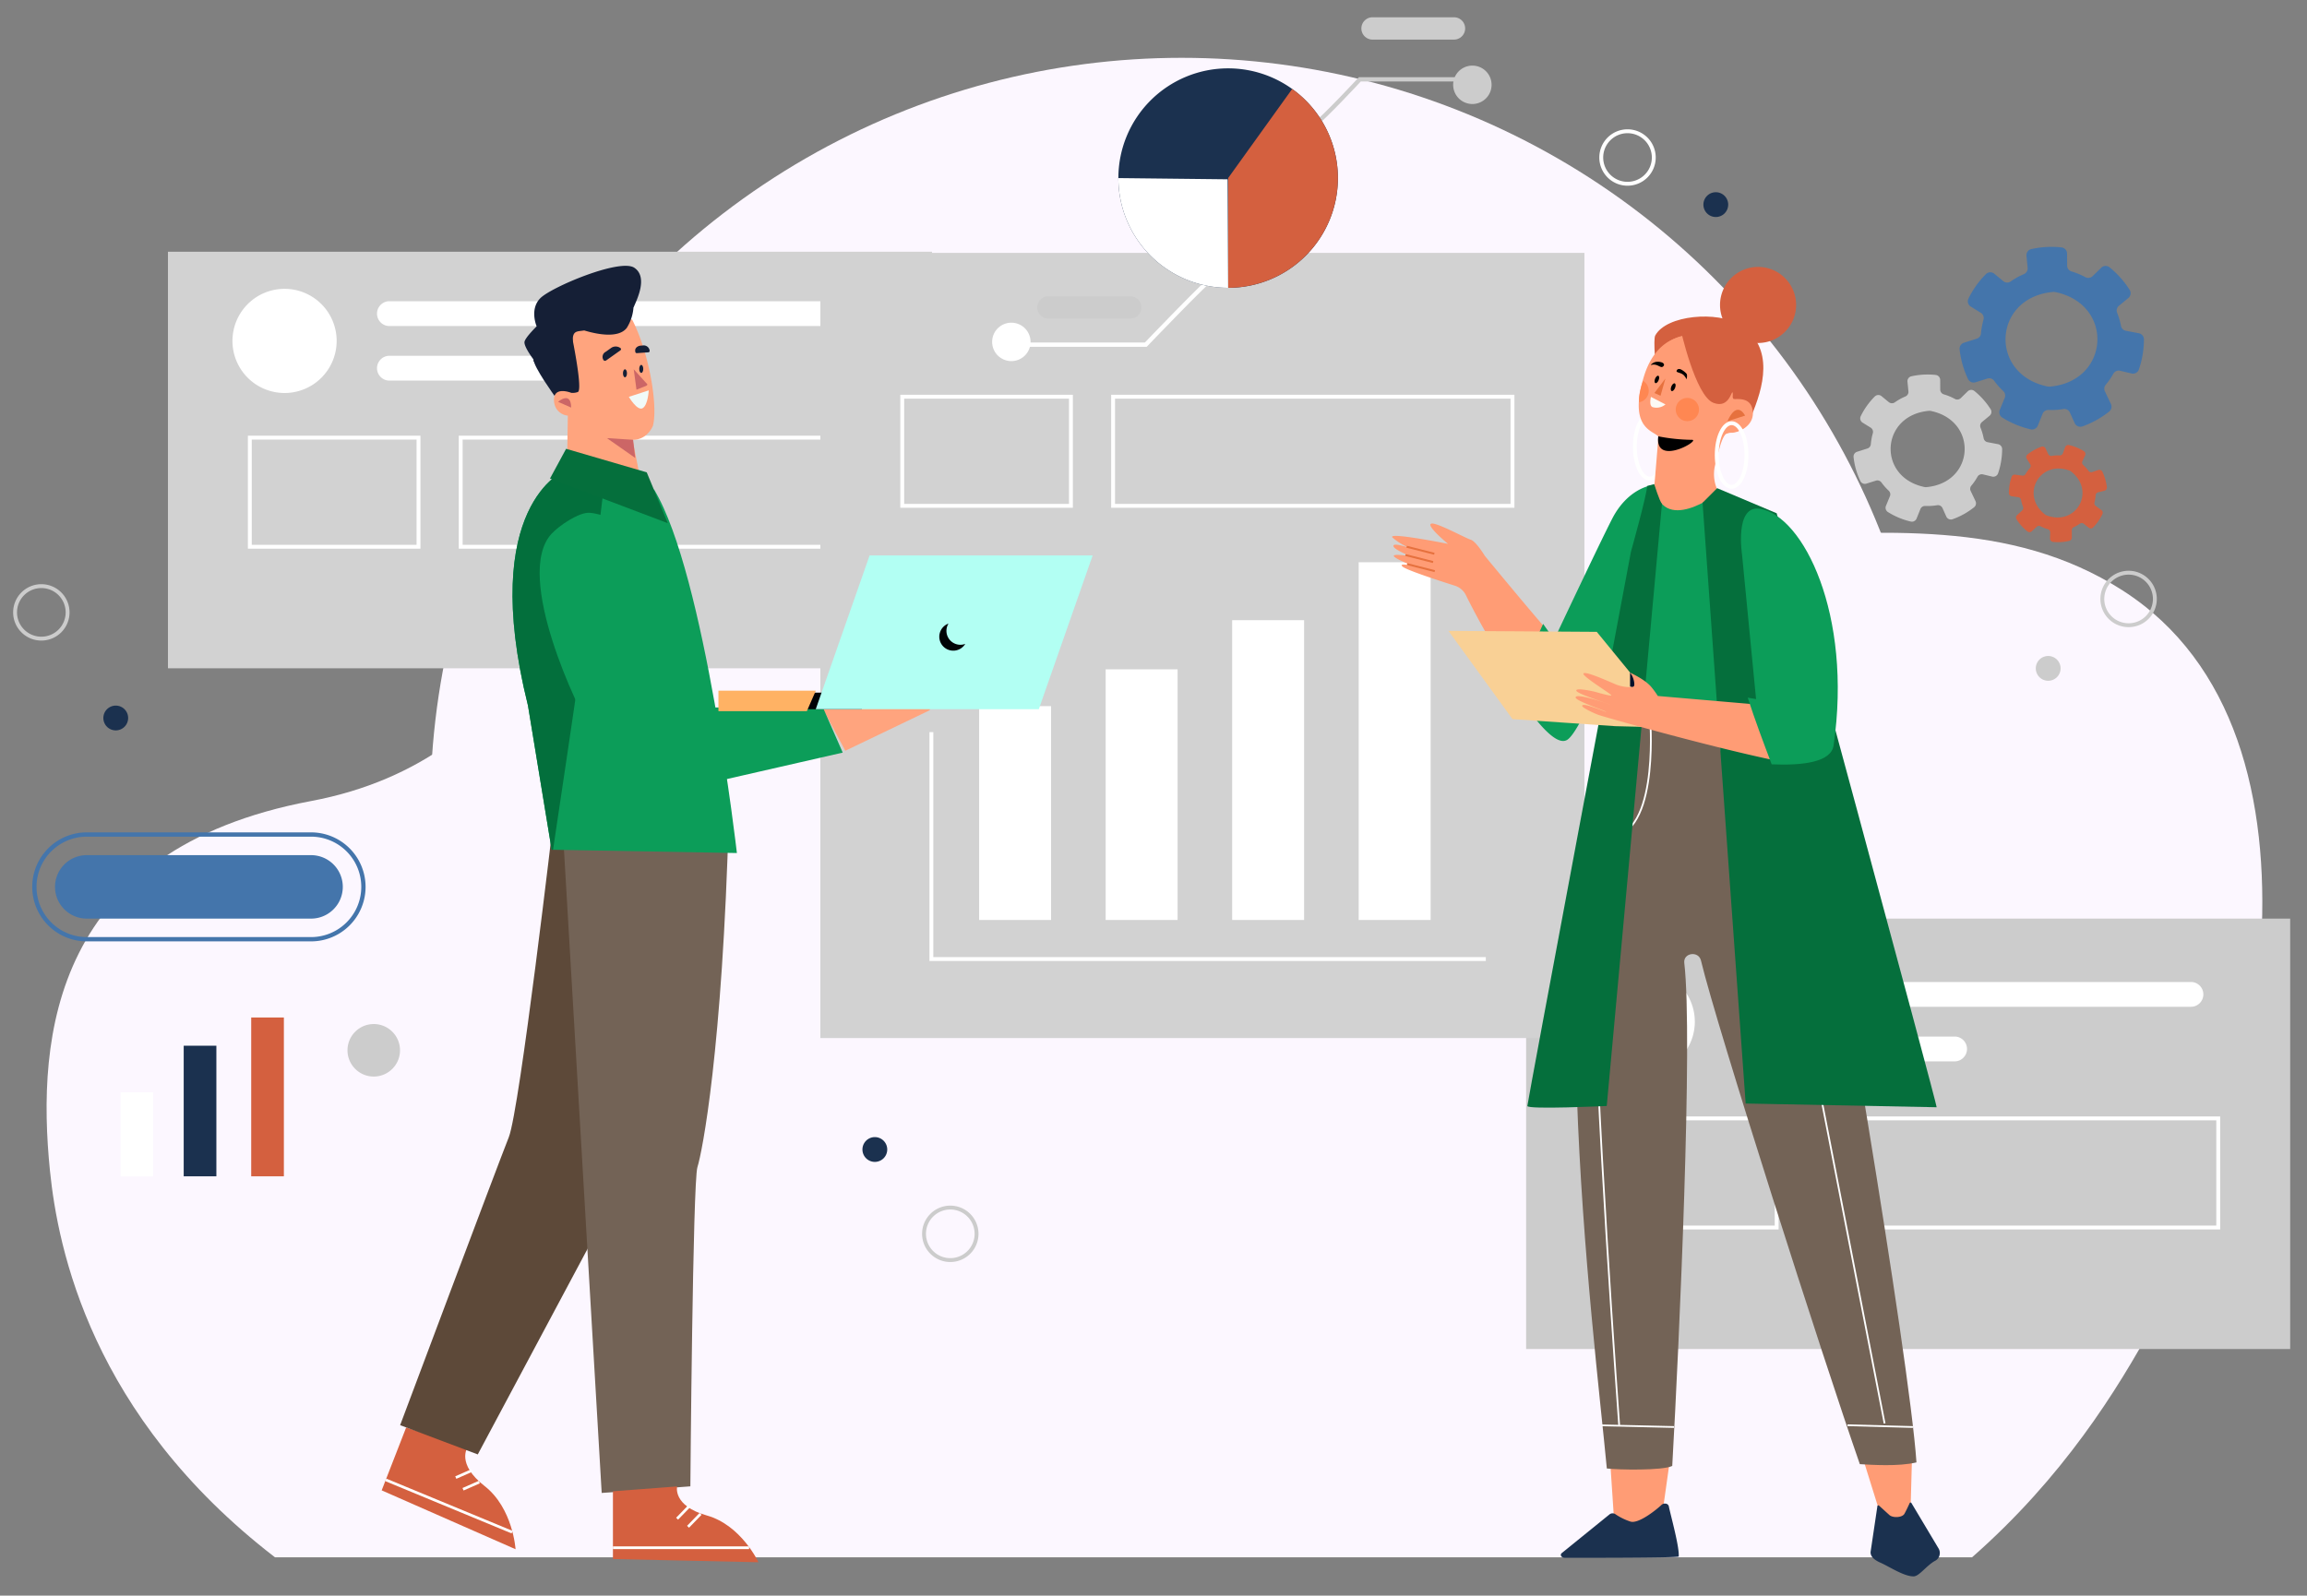 <svg xmlns="http://www.w3.org/2000/svg" width="594.26" height="411.14" viewBox="0 0 594.26 411.14">
    <rect x="0" y="0" width="594.26" height="411.14" fill="#808080" stroke="none"/>
    <defs>
        <clipPath id="pd15n3ylma">
            <path data-name="Rectangle 8971" style="fill:#fcf7ff" d="M0 0h570.756v347.858H0z"/>
        </clipPath>
        <clipPath id="biw4sn5h6b">
            <path data-name="Rectangle 9129" style="fill:#0c9d59" d="M0 0h594.26v411.14H0z"/>
        </clipPath>
    </defs>
    <g data-name="Group 27478">
        <g data-name="Group 27453">
            <g data-name="Group 27447" transform="translate(12 -16.102)">
                <ellipse data-name="Ellipse 511" cx="193.534" cy="193.023" rx="193.534" ry="193.023" transform="translate(98.847 31)" style="fill:#fcf7ff"/>
                <g data-name="Group 27210">
                    <g data-name="Group 27209" style="clip-path:url(#pd15n3ylma)" transform="translate(0 69.508)">
                        <path data-name="Path 22175" d="M542.967 287.207c26-47.872 50.106-151.1-8.2-188.475S403.413 114.55 336.186 50.607C261.09-20.822 134.371-23.469 137.021 87c.063 2.626-11.408 55.183-68.835 65.98C1.777 165.462-2.665 213.387.87 248.271c2.024 19.978 10.6 63.121 57.969 99.587h437.132c23.34-20.516 37.28-42.761 47-60.651" style="fill:#fcf7ff"/>
                    </g>
                </g>
            </g>
        </g>
        <g data-name="Group 27477">
            <path data-name="Path 22747" d="M0 0h196.81v107.325H0z" transform="translate(43.267 64.864)" style="fill:#d2d2d2"/>
            <g data-name="Group 27476">
                <g data-name="Group 27475" style="clip-path:url(#biw4sn5h6b)">
                    <path data-name="Path 22659" d="M225.883 593.887a13.419 13.419 0 1 0-13.419 13.419 13.419 13.419 0 0 0 13.419-13.419" transform="translate(-139.166 -506.046)" style="fill:#fff"/>
                    <path data-name="Path 22660" d="M355.195 590.183h-114.38a3.2 3.2 0 0 1 0-6.39h114.38a3.2 3.2 0 0 1 0 6.39" transform="translate(-140.679 -506.177)" style="fill:#fff"/>
                    <path data-name="Path 22661" d="M294.491 604.815h-53.675a3.2 3.2 0 0 1 0-6.39h53.676a3.2 3.2 0 0 1 0 6.39" transform="translate(-140.679 -506.751)" style="fill:#fff"/>
                    <path data-name="Rectangle 9111" transform="translate(64.353 112.761)" style="stroke:#fff;fill:none;stroke-miterlimit:10" d="M0 0h43.452v28.116H0z"/>
                    <path data-name="Rectangle 9112" transform="translate(118.667 112.761)" style="stroke:#fff;fill:none;stroke-miterlimit:10" d="M0 0h102.878v28.116H0z"/>
                    <path data-name="Path 22749" d="M0 0h196.81v110.9H0z" transform="translate(393.116 236.69)" style="fill:#ccc"/>
                    <path data-name="Path 22662" d="M590.015 776.452a13.419 13.419 0 1 0-13.415 13.419 13.419 13.419 0 0 0 13.419-13.419" transform="translate(-153.449 -513.207)" style="fill:#fff"/>
                    <path data-name="Path 22663" d="M719.328 772.748h-114.38a3.2 3.2 0 0 1-3.195-3.194 3.2 3.2 0 0 1 3.195-3.195h114.38a3.2 3.2 0 0 1 3.195 3.195 3.2 3.2 0 0 1-3.195 3.194" transform="translate(-154.962 -513.338)" style="fill:#fff"/>
                    <path data-name="Path 22664" d="M658.623 787.38h-53.675a3.2 3.2 0 0 1 0-6.39h53.676a3.2 3.2 0 0 1 0 6.39" transform="translate(-154.962 -513.912)" style="fill:#fff"/>
                    <path data-name="Rectangle 9115" transform="translate(414.202 288.165)" style="stroke:#fff;fill:none;stroke-miterlimit:10" d="M0 0h43.452v28.116H0z"/>
                    <path data-name="Rectangle 9116" transform="translate(468.517 288.165)" style="stroke:#fff;fill:none;stroke-miterlimit:10" d="M0 0h102.878v28.116H0z"/>
                    <path data-name="Path 22748" d="M0 0h196.81v202.314H0z" transform="translate(211.322 65.156)" style="fill:#d2d2d2"/>
                    <path data-name="Rectangle 9119" transform="translate(232.408 102.218)" style="stroke:#fff;fill:none;stroke-miterlimit:10" d="M0 0h43.452v28.116H0z"/>
                    <path data-name="Rectangle 9120" transform="translate(286.723 102.218)" style="stroke:#fff;fill:none;stroke-miterlimit:10" d="M0 0h102.878v28.116H0z"/>
                    <path data-name="Rectangle 9121" transform="translate(252.218 181.945)" style="fill:#fff" d="M0 0h18.53v55.1H0z"/>
                    <path data-name="Rectangle 9122" transform="translate(284.807 172.457)" style="fill:#fff" d="M0 0h18.53v64.588H0z"/>
                    <path data-name="Rectangle 9123" transform="translate(317.395 159.789)" style="fill:#fff" d="M0 0h18.53v77.256H0z"/>
                    <path data-name="Rectangle 9124" transform="translate(349.984 144.866)" style="fill:#fff" d="M0 0h18.53v92.18H0z"/>
                    <path data-name="Path 22665" d="M386.432 699.352v58.468h142.816" transform="translate(-146.516 -510.71)" style="stroke:#fff;fill:none;stroke-miterlimit:10"/>
                    <path data-name="Path 22666" d="M285.234 608.567s-5.466-7.562-5.466-9.441 9.577-7.514 9.577-7.514 6.168 16.594 5.047 18.57-7.538-5.108-9.158-1.615" transform="translate(-142.332 -506.483)" style="fill:#151f36"/>
                    <path data-name="Path 22667" d="M289.688 607.527s-5.025-2.043-4.388 2.554a3.917 3.917 0 0 0 3.513 3.322l-.245 15.586 20.09 6.667-3.165-16.031s3.371.355 5.229-3.546c1.376-5.107-.963-18.939-5.338-27.415l-10.59-1.464-5.233 4.239s3.265 15.324 1.828 15.88a3.942 3.942 0 0 1-1.7.208" transform="translate(-142.547 -506.31)" style="fill:#ffa47e"/>
                    <path data-name="Path 22668" d="m306.186 620.932-6.743-.426 7.293 5.107z" transform="translate(-143.104 -507.617)" style="fill:#c66"/>
                    <path data-name="Path 22669" d="m302.823 596.952-3.6 2.554a.52.52 0 0 1-.653 0 1.467 1.467 0 0 1 .5-2.2l1.29-.916a2.057 2.057 0 0 1 2.587.006.369.369 0 0 1-.126.554" transform="translate(-143.057 -506.653)" style="fill:#151f36"/>
                    <path data-name="Path 22670" d="m310.375 597.422-2.88.208a.389.389 0 0 1-.44-.283l-.036-.3c-.083-.683.565-1.288 1.447-1.352l.495-.036a1.541 1.541 0 0 1 1.744 1.121l.036.3c.021.172-.142.325-.365.341" transform="translate(-143.4 -506.642)" style="fill:#151f36"/>
                    <path data-name="Path 22671" d="m306.624 602.038 3.206 3.539c.607.477.168.631-.134.788l-2.359.932z" transform="translate(-143.385 -506.892)" style="fill:#c66"/>
                    <path data-name="Path 22672" d="m289.718 612.215-3.373-1.484s3.332-2.926 3.373 1.484" transform="translate(-142.59 -507.196)" style="fill:#c66"/>
                    <path data-name="Path 22673" d="M304.773 603.078c0 .568-.232 1.029-.516 1.029s-.516-.461-.516-1.029.231-1.028.516-1.028.516.46.516 1.028" transform="translate(-143.272 -506.893)" style="fill:#151f36"/>
                    <path data-name="Path 22674" d="M309.141 601.9c0 .568-.231 1.029-.516 1.029s-.516-.461-.516-1.029.231-1.028.516-1.028.516.46.516 1.028" transform="translate(-143.444 -506.847)" style="fill:#151f36"/>
                    <path data-name="Path 22675" d="m305.316 609.364 5.126-1.667s-.172 3.724-1.548 4.575-3.578-2.908-3.578-2.908" transform="translate(-143.334 -507.114)" style="fill:#f1faf9"/>
                    <path data-name="Path 22676" d="M305.633 574.795c-3.674-2.476-21.326 4.952-24.2 7.827s-.959 7.269-.959 7.269-2.795 2.715-3.115 3.913 2.314 4.642 2.314 4.642l.083.55s10.7.639 10.144-3.835c-.547-4.377.745-3.86 2.821-4.211 3.157.95 8.768 2.131 10.949-.63a11.473 11.473 0 0 0 1.744-5.292c.016-.029.051-.062.062-.09.639-1.6 3.833-7.668.159-10.144" transform="translate(-142.236 -505.804)" style="fill:#151f36"/>
                    <path data-name="Path 22677" d="m245.357 885.831-6.307 16.2 34.487 15.169s-.66-10.573-7.988-16.293-4.4-9.884-4.4-9.884z" transform="translate(-140.735 -518.024)" style="fill:#d4603f"/>
                    <path data-name="Line 480" transform="translate(99.367 381.304)" style="stroke-width:.698px;stroke:#fff;fill:none;stroke-miterlimit:10" d="m0 0 32.543 13.471"/>
                    <path data-name="Line 481" transform="translate(117.407 378.865)" style="stroke-width:.698px;stroke:#fff;fill:none;stroke-miterlimit:10" d="M4.194 0 0 1.847"/>
                    <path data-name="Line 482" transform="translate(119.274 381.877)" style="stroke-width:.698px;stroke:#fff;fill:none;stroke-miterlimit:10" d="M4.194 0 0 1.847"/>
                    <path data-name="Path 22678" d="M297.021 824.489 264 886.341l-20-7.538s25.161-67.111 27.983-74.176 11.609-82.708 11.609-82.708l39.616.236-24.791 98.467z" transform="translate(-140.929 -511.595)" style="fill:#5d4939"/>
                    <path data-name="Path 22679" d="M330.365 721.651c-1.652 60.435-6.879 86.794-8.088 90.534s-1.82 82.258-1.82 82.258l-22.842 1.7-10.407-177.463z" transform="translate(-142.624 -511.468)" style="fill:#736356"/>
                    <path data-name="Path 22680" d="M301.053 902.891v17.454l37.488.831s-4.434-9.559-13.3-12.052-7.659-7.481-7.659-7.481z" transform="translate(-143.167 -518.644)" style="fill:#d4603f"/>
                    <path data-name="Line 483" transform="translate(157.886 398.792)" style="stroke-width:.698px;stroke:#fff;fill:none;stroke-miterlimit:10" d="M0 0h35.069"/>
                    <path data-name="Line 484" transform="translate(174.413 387.987)" style="stroke-width:.698px;stroke:#fff;fill:none;stroke-miterlimit:10" d="M3.224 0 0 3.324"/>
                    <path data-name="Line 485" transform="translate(177.235 390.065)" style="stroke-width:.698px;stroke:#fff;fill:none;stroke-miterlimit:10" d="M3.224 0 0 3.324"/>
                    <path data-name="Path 22681" d="M287.616 629.185s-22.352 8.843-9.5 60.582l6.1 37.131 47.711.852s-8.2-71.887-21.3-93.613" transform="translate(-142.111 -507.957)" style="fill:#0c9d59"/>
                    <path data-name="Path 22682" d="m284.208 726.9.36.007c4.713-31.7 9.591-63.382 13.3-95.221l-10.255-2.5s-22.35 8.843-9.5 60.582z" transform="translate(-142.111 -507.957)" style="fill:#036f3c"/>
                    <path data-name="Path 22683" d="m357.334 693.117 27.249-.239a.343.343 0 0 1 .119.659L363.113 703.9z" transform="translate(-145.374 -510.455)" style="fill:#ffa47e"/>
                    <path data-name="Path 22684" d="m324.633 685.956-6.605-17.875c-4.988-8.26-7.725-15.923-13.21-23.55-.921-1.281-7.018-3.688-10.462-4-2.761-.252-8 3.346-9.9 5.422-9.908 10.782 7.275 46.09 9.908 49.936 5.165 7.545 8.044 13.862 16.237 17.591l48.871-11.161-5.1-11.636h-29.829l1.172-.048" transform="translate(-142.396 -508.402)" style="fill:#0c9d59"/>
                    <path data-name="Rectangle 9125" transform="translate(185.561 178.463)" style="fill:#000307" d="M0 0h36.455v4.275H0z"/>
                    <path data-name="Path 22685" d="M329.858 688.757h23.82l-1.874 4.276h-21.946z" transform="translate(-144.297 -510.294)" style="fill:#ffb264"/>
                    <path data-name="Path 22686" d="M329.858 688.757h23.82l-1.874 4.276h-21.946z" transform="translate(-144.297 -510.294)" style="stroke:#ffb264;fill:none;stroke-miterlimit:10"/>
                    <path data-name="Path 22687" d="M412.883 691.589h-57.455l13.872-39.625h57.455z" transform="translate(-145.3 -508.851)" style="fill:#b2fff3"/>
                    <path data-name="Path 22688" d="M394 675.7a3.588 3.588 0 0 1-3.078-5.464 3.6 3.6 0 1 0 4.319 5.231 3.567 3.567 0 0 1-1.24.233" transform="translate(-146.599 -509.567)" style="fill:#000307"/>
                    <path data-name="Path 22689" d="m284.176 631.034 4.153-7.668 20.767 6.07 5.431 13.1z" transform="translate(-142.505 -507.729)" style="fill:#056f3c"/>
                    <path data-name="Path 22690" d="M582.707 622.477c0 4.529-1.717 8.2-3.833 8.2s-3.835-3.671-3.835-8.2 1.717-8.2 3.835-8.2 3.833 3.671 3.833 8.2z" transform="translate(-153.914 -507.372)" style="stroke:#fff;fill:none;stroke-miterlimit:10"/>
                    <path data-name="Path 22691" d="M583.125 623.253c-.285-2.289-3.735-28.437-2.633-30.469 2.887-5.318 16.084-6.378 21.8-2.758 9.249 5.858 5.875 16.517 2.984 23.429z" transform="translate(-154.119 -506.338)" style="fill:#d4603f"/>
                    <path data-name="Path 22692" d="M599.745 609.051a.536.536 0 0 0 .537.555c1.275 0 4.217-.278 4.632 3.057.421 3.372-2.792 5.269-4.724 5.374a4.313 4.313 0 0 0-2.223.555c-1.162 1.264-1.708 4.029-2.6 7.471a9.784 9.784 0 0 0 4 11.083s-19.925 9.8-19.739-.025c0 0 1.575-18.064 1.483-18.157-1.556-1.555-7.6-2.223-3.8-15.1 3.518-11.928 12.271-11.079 14.5-10.685 1.877.332 8.394.741 7.943 15.873" transform="translate(-153.954 -506.538)" style="fill:#ff9c75"/>
                    <path data-name="Path 22693" d="M600.3 608.8a.537.537 0 0 0 .537.555c1.275-.006 4.217-.278 4.632 3.057.421 3.371-2.792 5.268-4.724 5.374a4.3 4.3 0 0 0-2.223.555c-1.163 1.264-1.709 4.028-2.6 7.471a9.783 9.783 0 0 0 4 11.082s-19.925 9.8-19.739-.024c0 0 1.575-18.065 1.482-18.158-1.555-1.555-7.6-2.223-3.8-15.1 3.518-11.929 12.271-11.08 14.5-10.686 1.877.332 8.4.742 7.943 15.874" transform="translate(-153.976 -506.528)" style="fill:#ff9c75"/>
                    <path data-name="Path 22694" d="M587.288 591.2s3.8 17.222 8.463 19.005c5.165 1.975 4.687-6.23 5.233-.9 0 0 9.332-25.322-13.7-18.109" transform="translate(-154.394 -506.417)" style="fill:#d4603f"/>
                    <path data-name="Path 22695" d="M604.4 614.411s-2-4.227-4.545 1.437" transform="translate(-154.887 -507.318)" style="fill:#e6713e"/>
                    <path data-name="Path 22696" d="M589.058 609.723a2.994 2.994 0 1 0 2.926 3.06 2.993 2.993 0 0 0-2.926-3.06" transform="translate(-154.344 -507.194)" style="fill:#ff8752"/>
                    <path data-name="Path 22697" d="M576.2 610.66a2.994 2.994 0 0 0 1-5.514s-1.279 3.313-1 5.514" transform="translate(-153.958 -507.014)" style="fill:#ff8752"/>
                    <path data-name="Path 22698" d="m583.113 604.517-1.257 4.441-1.586-.7z" transform="translate(-154.119 -506.99)" style="fill:#e6713e"/>
                    <path data-name="Path 22699" d="M434.469 97.739c.054-.481.2-1.1-.037-1.45a4.852 4.852 0 0 0-1.16-.942c-.65-.444-1.356-.335-1.411.342.218.382 1.14.291 1.893 1.01a5.8 5.8 0 0 1 .715 1.039"/>
                    <path data-name="Path 22700" d="M425.354 94.029c-.405.113.377-.534.943-.722a2.84 2.84 0 0 1 1.508 0c.776.152 1.131.72.531 1.161-.649.479-1.409-.881-2.982-.439"/>
                    <path data-name="Path 22701" d="M431.478 99.965c-.22.546-.613.9-.878.794s-.3-.636-.08-1.182.613-.9.878-.794.3.635.08 1.181"/>
                    <path data-name="Path 22702" d="M427.251 97.951c-.21.521-.585.861-.838.759s-.287-.607-.077-1.128.585-.861.838-.759.287.607.077 1.128"/>
                    <path data-name="Path 22703" d="M427.152 112.426a47.894 47.894 0 0 0 8.56.9c2.873-.185-9.524 7.157-8.56-.9"/>
                    <path data-name="Path 22704" d="M579.34 609.443s-.565 2.262.416 2.635a3.572 3.572 0 0 0 3.329-.694z" transform="translate(-154.076 -507.183)" style="fill:#fcfaf5"/>
                    <path data-name="Path 22705" d="m583.923 893.643-2.069 14.693s-3.319 9.745-6.4 5.972a30.4 30.4 0 0 0-6.132-5.766l-1.012-15.276z" transform="translate(-153.65 -518.316)" style="fill:#ff9c75"/>
                    <path data-name="Path 22706" d="m635.675 892.484 4.572 14.658s3.48 3.052 4.736 2.973c2.286-.144 3.484-4.086 3.484-4.086l.376-13.544z" transform="translate(-156.292 -518.285)" style="fill:#ff9c75"/>
                    <path data-name="Path 22707" d="m567.791 908.975-12.306 9.975c-.629.467-.181 1.255.72 1.262 0 0 29.306.055 29.344-.334.238-2.411-2.123-10.8-2.556-12.993a.906.906 0 0 0-.814-.628 1.235 1.235 0 0 0-1.015.28c-1.226 1.187-5.992 5.05-8.082 4.327a15.322 15.322 0 0 1-3.781-1.851 1.29 1.29 0 0 0-1.508-.036" transform="translate(-153.135 -518.825)" style="fill:#1b314f"/>
                    <path data-name="Path 22708" d="m648.736 906.048 6.988 11.7a2.28 2.28 0 0 1-1.017 3.3c-2.185 1.3-3.971 3.895-5.346 3.933-2.484.068-6.345-2.547-8.6-3.529-1.51-.658-2.693-1.624-2.507-2.886L640 906.83c.022-.146.278-.2.4-.085l2.675 2.425c.877.795 3.256.688 3.847-.263.422-.678 1.41-2.869 1.41-2.869a.275.275 0 0 1 .4.01" transform="translate(-156.393 -518.813)" style="fill:#1b314f"/>
                    <path data-name="Path 22709" d="M608.571 691.464c5.642 9.974 8.624 17.279 11.866 29.959 3.76 14.706 24.74 138.975 26.513 165.723-4.634 1.117-11.657.619-14.586.455-9.316-26.7-36.926-112.939-40.92-129.758-.614-2.584-4.609-2.018-4.3.622 2.267 19.2-1.275 97.229-3.1 129.592-2.431 1.238-14.045 1.01-16.851.658-3.053-32.94-19.253-157.641 5.2-198.063 11.183-1.542 24.83.473 36.17.811" transform="translate(-153.289 -510.346)" style="fill:#736356"/>
                    <path data-name="Path 22710" d="M574.055 695.236s-9.961 24.651-9.961 59.443 6.474 123.1 6.474 123.1" transform="translate(-153.485 -510.548)" style="stroke-width:.454px;stroke:#fff;fill:none;stroke-miterlimit:10"/>
                    <path data-name="Line 486" transform="translate(449.766 183.552)" style="stroke-width:.454px;stroke:#fff;fill:none;stroke-miterlimit:10" d="M35.689 183.221 0 0"/>
                    <path data-name="Path 22711" d="M597.59 695.067s.338 31.869 14.642 29.356" transform="translate(-154.798 -510.541)" style="stroke-width:.454px;stroke:#fff;fill:none;stroke-miterlimit:10"/>
                    <path data-name="Path 22712" d="M566.7 725.951c14.3 2.512 12-29.2 12-29.2" transform="translate(-153.587 -510.608)" style="stroke-width:.454px;stroke:#fff;fill:none;stroke-miterlimit:10"/>
                    <path data-name="Line 487" transform="translate(412.542 367.256)" style="stroke-width:.454px;stroke:#fff;fill:none;stroke-miterlimit:10" d="M18.672.429 0 0"/>
                    <path data-name="Line 488" transform="translate(475.883 367.23)" style="stroke-width:.454px;stroke:#fff;fill:none;stroke-miterlimit:10" d="M16.865.455 0 0"/>
                    <path data-name="Path 22713" d="M526.133 659.1a4.743 4.743 0 0 1 2.824 2.428c2.877 5.813 12.344 24.014 21.787 31.778a6.512 6.512 0 0 0 9.9-1.977 288.6 288.6 0 0 0 15.146-33.643c2.769-3.94 5.694-14.868 5.645-15.229 0 0-7.909.3-6.039-5.489.2-.636 1.039-1.963.867-1.968-8.14-.211-22.623 38.235-23.286 38.769-.446.359-19.145-22.367-19.145-22.367s-2.237-3.727-3.621-4.153-8.734-4.472-10.118-4.153c-1.624.375 4.26 5.219 4.26 5.219s-15.975-3.2-14.27-1.6a16.322 16.322 0 0 0 4.366 2.662s-4.154-1.491-4.154-.532 4.473 2.662 4.473 2.662-5.219-.852-4.26.107 5.431 2.556 5.431 2.556-4.579-1.171-3.3 0c.982.9 9.574 3.688 13.5 4.93" transform="translate(-151.361 -508.185)" style="fill:#ff9c75"/>
                    <path data-name="Line 489" transform="translate(362.337 140.877)" style="stroke:#e6713e;stroke-width:.5px;fill:none;stroke-miterlimit:10" d="m0 0 7.136 1.81"/>
                    <path data-name="Line 490" transform="translate(362.018 143.007)" style="stroke:#e6713e;stroke-width:.5px;fill:none;stroke-miterlimit:10" d="m0 0 7.136 1.81"/>
                    <path data-name="Line 491" transform="translate(362.444 145.35)" style="stroke:#e6713e;stroke-width:.5px;fill:none;stroke-miterlimit:10" d="m0 0 7.136 1.81"/>
                    <path data-name="Path 22714" d="M577.691 633.266s-5.8.862-9.735 8.466c-3.12 6.032-14.964 31.167-14.964 31.167l-2.845-4.029a376.334 376.334 0 0 0-7.25 17.042c5.238 8.094 10.8 14.9 13.628 12.711 6.228-4.83 24.166-57.6 21.166-65.358" transform="translate(-152.653 -508.117)" style="fill:#0c9d59"/>
                    <path data-name="Path 22715" d="M579.684 632.833c.326.79-13.343 28.023-12.956 35.767.391 7.8 5.72 20.927 5.3 22.1 0 0 6.053 4.775 39.444-.483 10.265-8.98 1.246-39.505-2.2-49.171 0 0-9.09-1.3-12.945-5.993 0 0-14.843 11.514-16.646-2.219" transform="translate(-153.588 -508.1)" style="fill:#0c9d59"/>
                    <path data-name="Path 22716" d="m596.944 633.924-3.754 3.754 11.1 154.8s48.883.959 49.2.959-41.21-153.043-41.21-153.043z" transform="translate(-154.626 -508.143)" style="fill:#056f3c"/>
                    <path data-name="Path 22717" d="m580.884 637.955-14.218 155.116s-20.448.958-20.448 0S572.9 650.256 572.9 650.256s4.234-15.1 4.153-16.934l1.83-.489s1.365 4.323 2 5.122" transform="translate(-152.783 -508.1)" style="fill:#056f3c"/>
                    <path data-name="Path 22718" d="m583.471 697.132-20.208-24.688-38.206-.252 16.5 22.74 26.424 1.818c.608.028 15.493.382 15.493.382" transform="translate(-151.953 -509.644)" style="fill:#f9d095"/>
                    <path data-name="Path 22719" d="M573.757 683.325v3.636l4.847 1.791z" transform="translate(-153.864 -510.081)" style="fill:#020f2b"/>
                    <path data-name="Path 22720" d="M609.56 705.807c-16.747-3.555-42.56-10.846-44.47-11.507-1.094-.379-4.264-1.861-4.252-2.337.026-1.087 6.42 1.779 6.179 1.515s-7.861-2.8-7.862-3.682c0-1.32 8.445 1.663 8.59 1.706 2.191.659-8.193-2.54-8.412-3.447s4.617.226 4.789.263c0 0 4.084 1.214 4.236.935s-8-5.167-7.144-5.69 7.1 2.409 8.577 2.972 3.73.769 4.3.426c.478-.288-.01-2.676-.988-3.6 0 0 3.71 1.648 5.438 3.6a21.8 21.8 0 0 1 1.792 2.451l27.1 2.33z" transform="translate(-153.291 -510.082)" style="fill:#ff9c75"/>
                    <path data-name="Path 22721" d="M608.363 639.452c-6.585-1.043-4.6 11.834-4.6 11.834l3.609 37.2-2.144-.356c1.874 5.784 4.011 11.476 6.165 17.164 8.355.358 15.344-.649 15.955-4.879 4.88-33.778-7.842-59.2-18.984-60.964" transform="translate(-155.029 -508.358)" style="fill:#0c9d59"/>
                    <path data-name="Path 22722" d="M617.469 584.391a9.8 9.8 0 1 0-9.8 9.8 9.8 9.8 0 0 0 9.8-9.8" transform="translate(-154.809 -505.816)" style="fill:#d4603f"/>
                    <path data-name="Path 22723" d="M604.654 624.694c0 4.529-1.717 8.2-3.833 8.2s-3.834-3.671-3.834-8.2 1.717-8.2 3.834-8.2 3.833 3.671 3.833 8.2z" transform="translate(-154.775 -507.459)" style="stroke:#fff;fill:none;stroke-miterlimit:10"/>
                    <path data-name="Path 22724" d="M374.334 811.152a3.193 3.193 0 1 0-3.193 3.193 3.193 3.193 0 0 0 3.193-3.193" transform="translate(-145.791 -514.97)" style="fill:#1b314f"/>
                    <path data-name="Path 22725" d="M599.8 557.753a3.193 3.193 0 1 0-3.193 3.193 3.193 3.193 0 0 0 3.193-3.193" transform="translate(-154.634 -505.03)" style="fill:#1b314f"/>
                    <path data-name="Path 22726" d="M688.917 682.125a3.193 3.193 0 1 0-3.193 3.193 3.193 3.193 0 0 0 3.193-3.193" transform="translate(-158.13 -509.909)" style="fill:#ccc"/>
                    <path data-name="Path 22727" d="M243.414 784.4a6.764 6.764 0 1 0-6.764 6.765 6.764 6.764 0 0 0 6.764-6.765" transform="translate(-140.375 -513.78)" style="fill:#ccc"/>
                    <path data-name="Path 22728" d="M579.556 544.973a6.764 6.764 0 1 0-6.765 6.764 6.764 6.764 0 0 0 6.765-6.764z" transform="translate(-153.56 -504.389)" style="stroke:#fff;fill:none;stroke-miterlimit:10"/>
                    <path data-name="Path 22729" d="M397.988 833.618a6.764 6.764 0 1 0-6.764 6.765 6.764 6.764 0 0 0 6.764-6.765z" transform="translate(-146.438 -515.711)" style="stroke:#ccc;fill:none;stroke-miterlimit:10"/>
                    <path data-name="Path 22730" d="M713.9 663.357a6.764 6.764 0 1 0-6.764 6.765 6.764 6.764 0 0 0 6.764-6.765z" transform="translate(-158.83 -509.032)" style="stroke:#ccc;fill:none;stroke-miterlimit:10"/>
                    <path data-name="Path 22731" d="M154.293 666.958a6.764 6.764 0 1 0-6.765 6.765 6.764 6.764 0 0 0 6.765-6.765z" transform="translate(-136.88 -509.173)" style="stroke:#ccc;fill:none;stroke-miterlimit:10"/>
                    <path data-name="Path 22732" d="M170.818 695.43a3.193 3.193 0 1 0-3.193 3.193 3.193 3.193 0 0 0 3.193-3.193" transform="translate(-137.808 -510.43)" style="fill:#1b314f"/>
                    <path data-name="Path 22733" d="M159.431 753.79a13.49 13.49 0 1 1 0-26.98h57.777a13.49 13.49 0 0 1 0 26.98z" transform="translate(-137.083 -511.787)" style="stroke-width:1.106px;stroke:#4475ab;fill:none;stroke-miterlimit:10"/>
                    <path data-name="Path 22734" d="M217.425 748.693h-57.777a8.176 8.176 0 0 1 0-16.352h57.777a8.176 8.176 0 0 1 0 16.352" transform="translate(-137.3 -512.003)" style="fill:#4475ab"/>
                    <path data-name="Path 22735" d="m673.345 578.039-2.308-1.908a1.613 1.613 0 0 0-2.171.115 23.512 23.512 0 0 0-4.476 6.27 1.614 1.614 0 0 0 .59 2.086l2.577 1.595a1.582 1.582 0 0 1 .7 1.776 18.32 18.32 0 0 0-.645 3.542 1.578 1.578 0 0 1-1.1 1.357l-3.3 1.048a1.613 1.613 0 0 0-1.108 1.719 23.949 23.949 0 0 0 2.16 7.616 1.61 1.61 0 0 0 1.934.85l3.052-.957a1.58 1.58 0 0 1 1.755.567 17.936 17.936 0 0 0 1.145 1.429q.576.65 1.2 1.231a1.58 1.58 0 0 1 .37 1.757l-1.269 3.081a1.612 1.612 0 0 0 .638 1.976 23.979 23.979 0 0 0 7.3 3.039 1.61 1.61 0 0 0 1.861-.963l1.22-3.031a1.586 1.586 0 0 1 1.533-1 18.359 18.359 0 0 0 3.807-.234 1.591 1.591 0 0 1 1.714.919l1.213 2.7a1.612 1.612 0 0 0 2.014.851 23.549 23.549 0 0 0 6.857-3.815 1.618 1.618 0 0 0 .471-1.959l-1.548-3.254a1.574 1.574 0 0 1 .2-1.686 18.124 18.124 0 0 0 1.969-2.856 1.586 1.586 0 0 1 1.757-.764l2.934.7a1.607 1.607 0 0 0 1.894-1.043 24.081 24.081 0 0 0 1.3-7.726 1.611 1.611 0 0 0-1.3-1.593l-3.343-.638a1.577 1.577 0 0 1-1.262-1.239 18.273 18.273 0 0 0-1-3.4 1.58 1.58 0 0 1 .471-1.806l2.421-2a1.608 1.608 0 0 0 .331-2.1 24.012 24.012 0 0 0-5.178-5.81 1.61 1.61 0 0 0-2.136.1l-2.226 2.173a1.587 1.587 0 0 1-1.866.264 18.151 18.151 0 0 0-3.557-1.469 1.588 1.588 0 0 1-1.138-1.517l-.018-3.094a1.61 1.61 0 0 0-1.438-1.588 24.108 24.108 0 0 0-7.763.431 1.608 1.608 0 0 0-1.255 1.724l.3 3.109a1.585 1.585 0 0 1-.958 1.619 18.087 18.087 0 0 0-3.4 1.884 1.589 1.589 0 0 1-1.926-.079m13.389 2.819c15.284 3.134 14.115 23.043-1.432 24.369a1.8 1.8 0 0 1-.506-.03c-15.276-3.141-14.107-23.039 1.432-24.369a1.791 1.791 0 0 1 .506.03" transform="translate(-157.328 -505.605)" style="fill:#4475ab"/>
                    <path data-name="Path 22736" d="m642.74 610.559-1.859-1.537a1.3 1.3 0 0 0-1.751.093 18.945 18.945 0 0 0-3.607 5.053 1.3 1.3 0 0 0 .476 1.681l2.076 1.285a1.275 1.275 0 0 1 .563 1.431 14.773 14.773 0 0 0-.521 2.855 1.268 1.268 0 0 1-.891 1.092l-2.66.845a1.3 1.3 0 0 0-.893 1.384 19.282 19.282 0 0 0 1.74 6.138 1.3 1.3 0 0 0 1.559.685l2.46-.772a1.271 1.271 0 0 1 1.413.457q.428.592.922 1.151.465.523.969.992a1.274 1.274 0 0 1 .3 1.416l-1.023 2.484a1.3 1.3 0 0 0 .515 1.592 19.289 19.289 0 0 0 5.88 2.449 1.3 1.3 0 0 0 1.5-.775l.983-2.443a1.278 1.278 0 0 1 1.235-.8 14.741 14.741 0 0 0 3.076-.189 1.281 1.281 0 0 1 1.382.741l.977 2.177a1.3 1.3 0 0 0 1.624.686 18.955 18.955 0 0 0 5.526-3.075 1.3 1.3 0 0 0 .379-1.579l-1.247-2.622a1.266 1.266 0 0 1 .158-1.359 14.6 14.6 0 0 0 1.591-2.3 1.275 1.275 0 0 1 1.415-.615l2.365.566a1.3 1.3 0 0 0 1.527-.84 19.429 19.429 0 0 0 1.046-6.227 1.3 1.3 0 0 0-1.051-1.284l-2.694-.514a1.27 1.27 0 0 1-1.017-1 14.618 14.618 0 0 0-.806-2.74 1.274 1.274 0 0 1 .38-1.456l1.951-1.61a1.3 1.3 0 0 0 .267-1.694 19.331 19.331 0 0 0-4.174-4.682 1.3 1.3 0 0 0-1.721.078l-1.794 1.752a1.279 1.279 0 0 1-1.5.213 14.651 14.651 0 0 0-2.867-1.185 1.281 1.281 0 0 1-.919-1.227l-.014-2.493a1.3 1.3 0 0 0-1.159-1.28 19.41 19.41 0 0 0-6.256.347 1.3 1.3 0 0 0-1.013 1.39l.246 2.5a1.28 1.28 0 0 1-.773 1.306 14.463 14.463 0 0 0-2.735 1.518 1.283 1.283 0 0 1-1.554-.064m10.791 2.272c12.317 2.526 11.375 18.57-1.154 19.638a1.447 1.447 0 0 1-.407-.024c-12.311-2.531-11.369-18.567 1.154-19.638a1.447 1.447 0 0 1 .407.024" transform="translate(-156.213 -506.948)" style="fill:#ccc"/>
                    <path data-name="Path 22737" d="m685.433 624.679-.672-1.443a.858.858 0 0 0-1.069-.44 12.48 12.48 0 0 0-3.581 1.988.857.857 0 0 0-.193 1.137l.872 1.354a.841.841 0 0 1-.07 1.012 9.7 9.7 0 0 0-1.119 1.554.836.836 0 0 1-.84.4l-1.825-.251a.856.856 0 0 0-.924.573 12.73 12.73 0 0 0-.7 4.15.856.856 0 0 0 .734.85l1.684.237a.841.841 0 0 1 .713.673 9.614 9.614 0 0 0 .223.946q.13.444.3.866a.84.84 0 0 1-.224.928l-1.313 1.19a.856.856 0 0 0-.145 1.094 12.736 12.736 0 0 0 2.809 3.125.857.857 0 0 0 1.114-.037l1.278-1.177a.845.845 0 0 1 .965-.129 9.639 9.639 0 0 0 1.886.759.846.846 0 0 1 .613.833l-.035 1.575a.858.858 0 0 0 .772.869 12.514 12.514 0 0 0 4.164-.266.86.86 0 0 0 .674-.833V644.3a.835.835 0 0 1 .479-.765 9.578 9.578 0 0 0 1.6-.921.844.844 0 0 1 1.018.035l1.248 1.008a.855.855 0 0 0 1.147-.068 12.8 12.8 0 0 0 2.388-3.413.855.855 0 0 0-.262-1.063l-1.459-1.07a.837.837 0 0 1-.323-.883 9.734 9.734 0 0 0 .3-1.861.842.842 0 0 1 .639-.76l1.619-.406a.854.854 0 0 0 .639-.933 12.741 12.741 0 0 0-1.16-3.973.855.855 0 0 0-1.047-.441l-1.565.535a.843.843 0 0 1-.956-.3 9.7 9.7 0 0 0-1.372-1.518.844.844 0 0 1-.2-.989l.7-1.489a.857.857 0 0 0-.328-1.091 12.816 12.816 0 0 0-3.826-1.566.855.855 0 0 0-1 .542l-.564 1.561a.845.845 0 0 1-.83.559 9.569 9.569 0 0 0-2.061.129.844.844 0 0 1-.907-.478m5.785 4.412c6.623 5 1.514 14.288-6.254 11.374a.973.973 0 0 1-.236-.131c-6.617-5-1.51-14.283 6.254-11.373a.925.925 0 0 1 .236.13" transform="translate(-157.847 -507.689)" style="fill:#d4603f"/>
                    <path data-name="Path 22738" d="M460.745 576.54c-2.829 2.121-18.152 18.152-18.152 18.152h-32.515" transform="translate(-147.443 -505.892)" style="stroke-width:1.106px;stroke:#fff;fill:none;stroke-miterlimit:10"/>
                    <path data-name="Path 22739" d="M412.617 594.495a4.948 4.948 0 1 0-4.948 4.948 4.948 4.948 0 0 0 4.948-4.948" transform="translate(-147.155 -506.402)" style="fill:#fff"/>
                    <path data-name="Path 22740" d="M488.8 536.3c2.828-2.12 12.016-12.016 12.016-12.016h28.275" transform="translate(-150.531 -503.842)" style="stroke-width:1.106px;stroke:#ccc;fill:none;stroke-miterlimit:10"/>
                    <path data-name="Path 22741" d="M536.219 525.55a4.948 4.948 0 1 0-4.948 4.948 4.948 4.948 0 0 0 4.948-4.948" transform="translate(-152.003 -503.698)" style="fill:#ccc"/>
                    <path data-name="Path 22742" d="M493.113 549.613a28.275 28.275 0 1 0-28.275 28.275 28.275 28.275 0 0 0 28.275-28.275" transform="translate(-148.482 -503.727)" style="fill:#1b314f"/>
                    <path data-name="Path 22743" d="M465.993 578.1a28.276 28.276 0 0 0 16.5-51.235l-16.5 22.961" transform="translate(-149.637 -503.944)" style="fill:#d4603f"/>
                    <path data-name="Path 22744" d="m464.705 551.081-28.141-.314a28.274 28.274 0 0 0 28.275 28.275" transform="translate(-148.482 -504.881)" style="fill:#fff"/>
                    <path data-name="Path 22745" d="M525.621 513.392h-21.088a2.876 2.876 0 0 1 0-5.751h21.088a2.876 2.876 0 0 1 0 5.751" transform="translate(-151.035 -503.19)" style="fill:#ccc"/>
                    <path data-name="Path 22746" d="M438.827 588.214H417.74a2.876 2.876 0 1 1 0-5.751h21.087a2.876 2.876 0 0 1 0 5.751" transform="translate(-147.631 -506.125)" style="fill:#ccc"/>
                    <path data-name="Rectangle 9126" transform="translate(47.322 269.44)" style="fill:#1b314f" d="M0 0h8.414v33.652H0z"/>
                    <path data-name="Rectangle 9127" transform="translate(64.708 262.168)" style="fill:#d4603f" d="M0 0h8.414v40.924H0z"/>
                    <path data-name="Rectangle 9128" transform="translate(31.056 281.437)" style="fill:#fff" d="M0 0h8.414v21.655H0z"/>
                </g>
            </g>
        </g>
    </g>
</svg>
